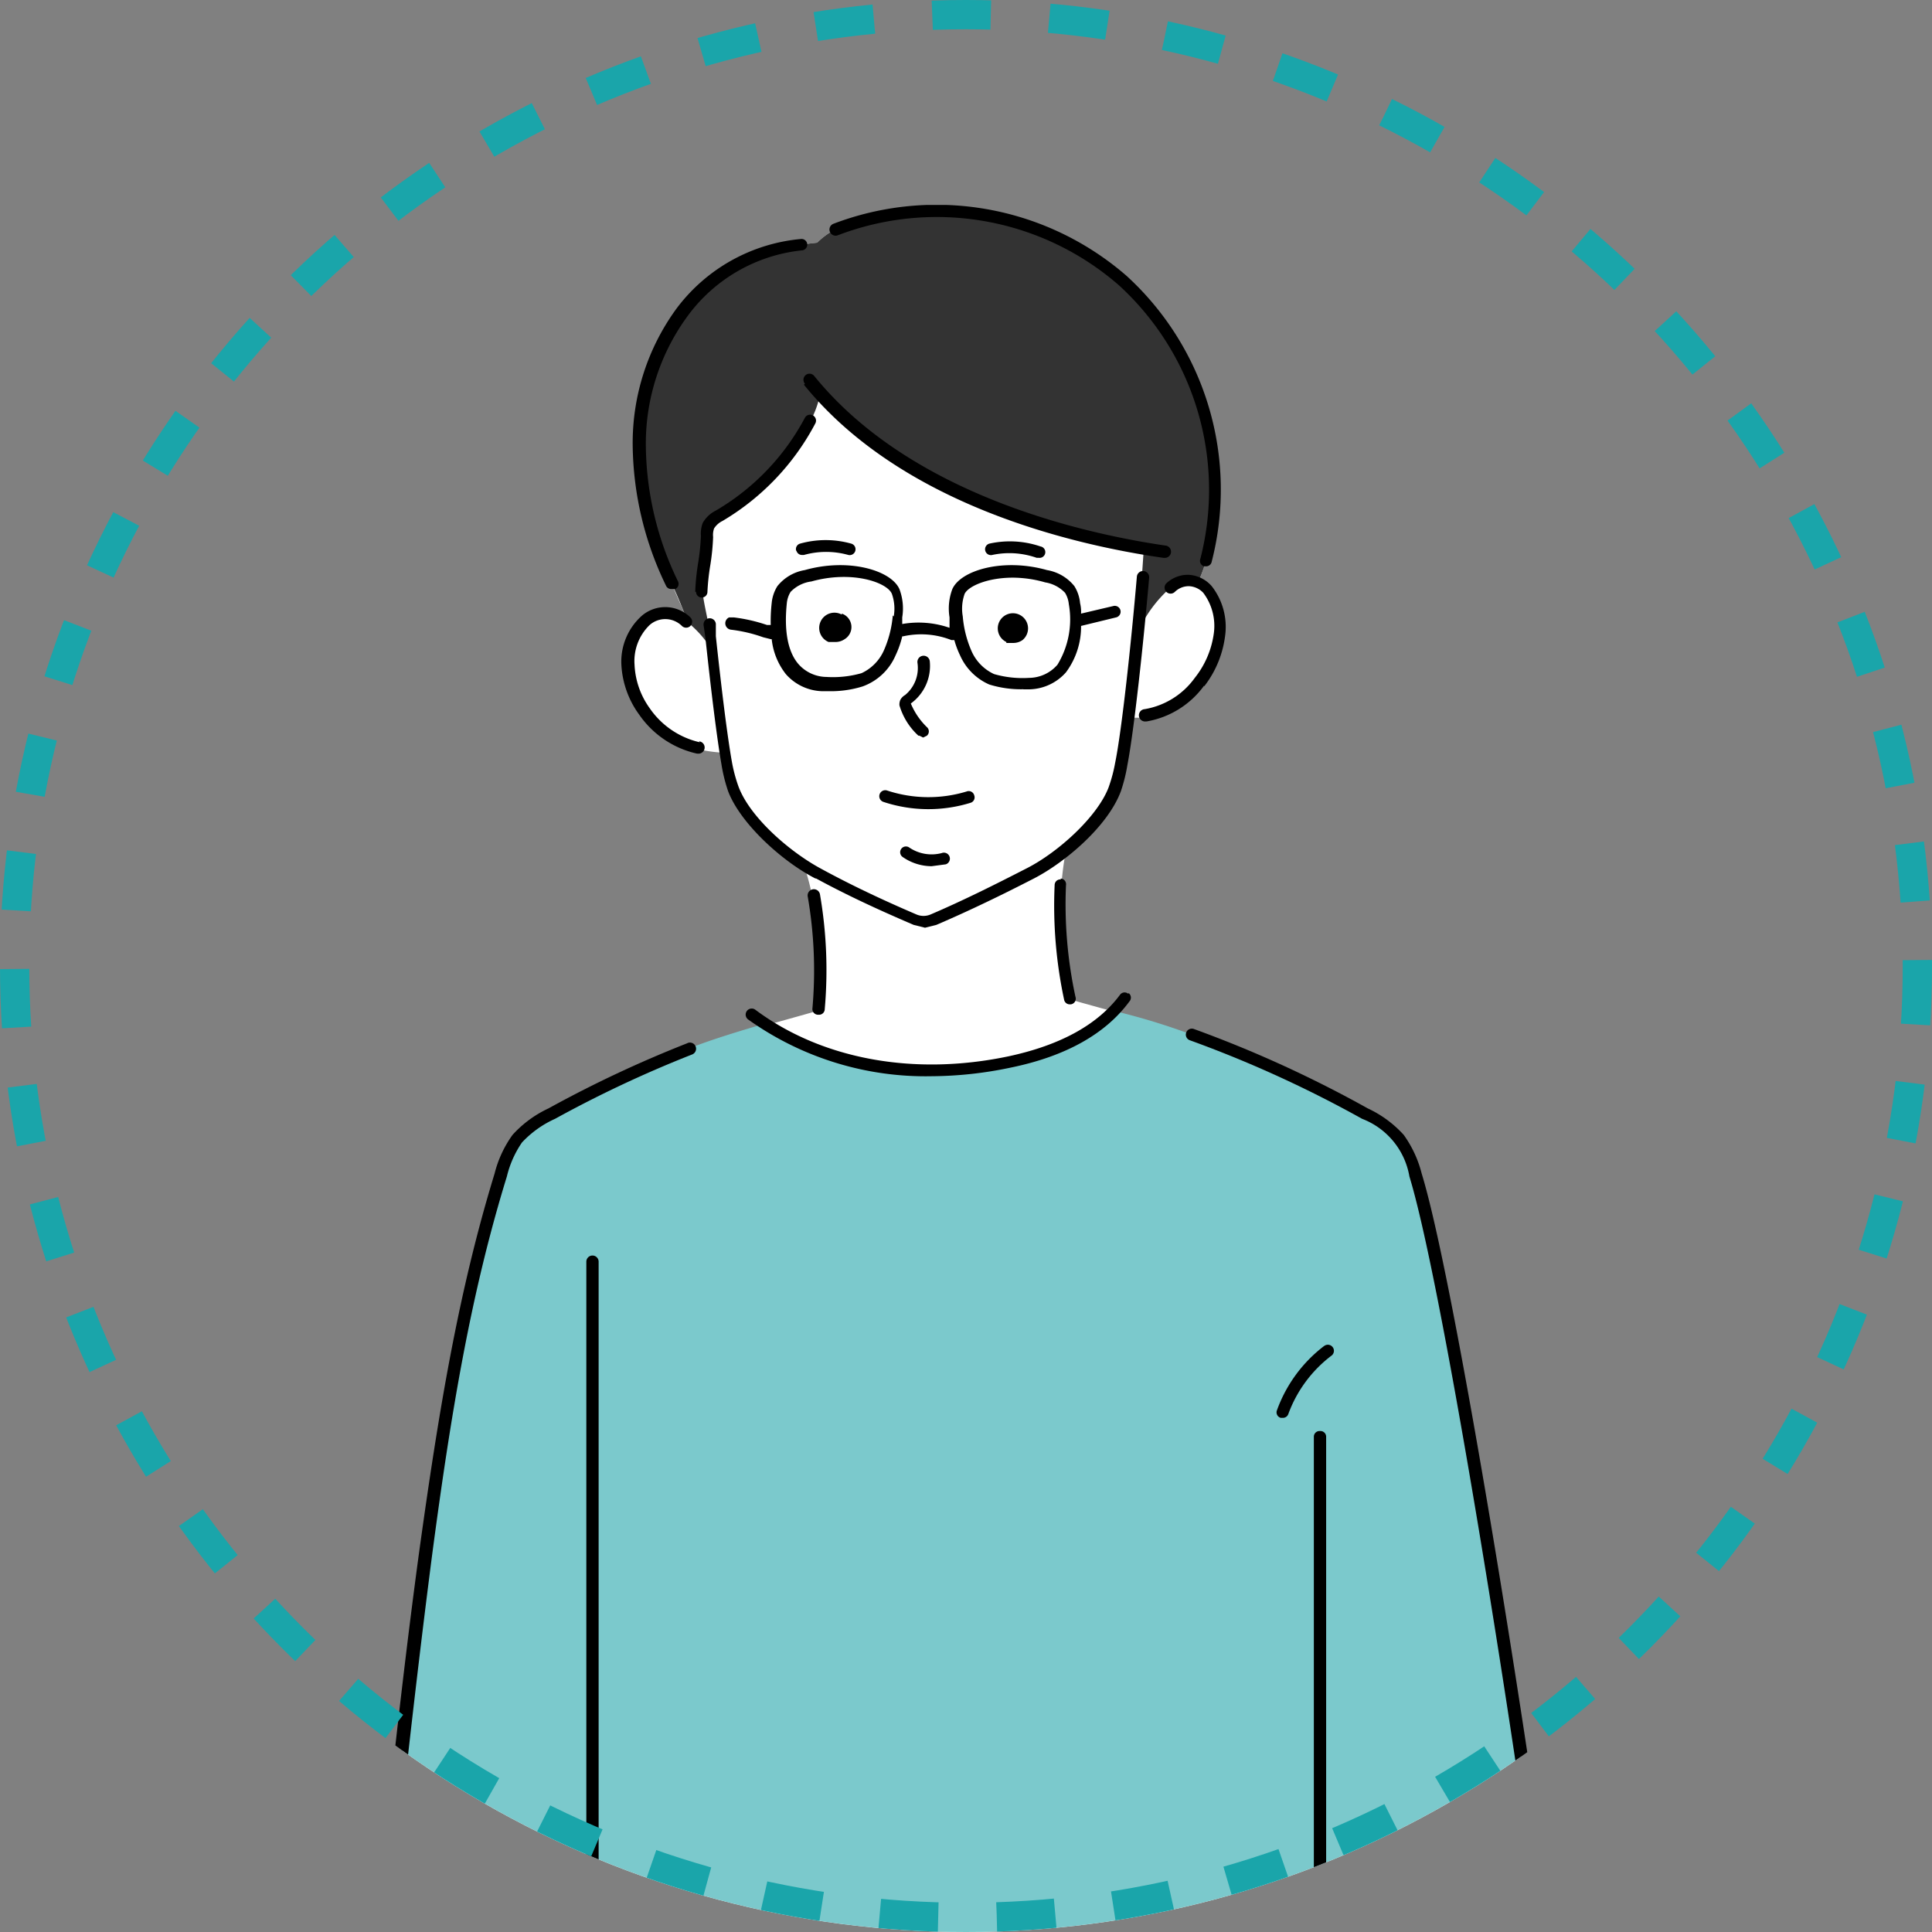<svg xmlns="http://www.w3.org/2000/svg" xmlns:xlink="http://www.w3.org/1999/xlink" width="132" height="132" viewBox="0 0 132 132">
  <rect x="0" y="0" width="132" height="132" fill="#808080" stroke="none"/>
  <defs>
    <clipPath id="clip-path">
      <circle id="楕円形_83" data-name="楕円形 83" cx="66" cy="66" r="66" transform="translate(0.324 0.324)" fill="none" stroke="#1aa5aa" stroke-width="2" stroke-dasharray="4"/>
    </clipPath>
    <clipPath id="clip-path-2">
      <rect id="長方形_26177" data-name="長方形 26177" width="81.896" height="126.057" fill="none"/>
    </clipPath>
  </defs>
  <g id="img01" transform="translate(-657.218 395.679)">
    <g id="マスクグループ_73" data-name="マスクグループ 73" transform="translate(656.893 -396.003)" clip-path="url(#clip-path)">
      <g id="アートワーク_70" data-name="アートワーク 70" transform="translate(66.272 77.353)">
        <g id="グループ_30271" data-name="グループ 30271" transform="translate(-40.948 -63.028)" clip-path="url(#clip-path-2)">
          <path id="パス_183596" data-name="パス 183596" d="M71.9,66.54a5.688,5.688,0,0,0-3.426-4.2,80.733,80.733,0,0,0-11.829-5.365c-2.715-.97-5.559-1.681-8.274-2.456a30.574,30.574,0,0,1-.646-7.757,21.268,21.268,0,0,1,.323-2.456,10.482,10.482,0,0,0,3.361-4.137,10.665,10.665,0,0,0,.452-1.745c.129-.711.323-1.81.452-3.167h1.163a5.688,5.688,0,0,0,3.684-2.262,6.593,6.593,0,0,0,1.357-3.167,4.137,4.137,0,0,0-.776-3.3,1.939,1.939,0,0,0-.711-.452,9.373,9.373,0,0,0,.582-1.551A19.391,19.391,0,0,0,51.922,5.392,19.391,19.391,0,0,0,32.273,1.9a5.171,5.171,0,0,0-1.228.9l-1.1.129A11.57,11.57,0,0,0,21.737,7.59,15.125,15.125,0,0,0,18.828,16.7a22.171,22.171,0,0,0,2.262,9.372c.388.9.776,1.81,1.163,2.65H22a2.068,2.068,0,0,0-2.779-.065A3.814,3.814,0,0,0,18.052,31.7a5.947,5.947,0,0,0,1.1,3.167,6.076,6.076,0,0,0,3.684,2.521,9.372,9.372,0,0,0,1.874.259l.129.84a10.666,10.666,0,0,0,.452,1.745c.711,1.939,2.973,4.008,4.912,5.3a15.772,15.772,0,0,1,.517,2,29.927,29.927,0,0,1,.323,7.757c-2.909.84-6.011,1.616-8.791,2.715a80.924,80.924,0,0,0-9.308,4.266,7.369,7.369,0,0,0-2.327,1.745A7.433,7.433,0,0,0,9.455,66.54c-2.586,8.4-3.943,17.129-5.106,25.92C2.862,103.448,1.763,114.5.6,125.489l81.056-.259c-1.1-11.053-7.175-50.224-9.76-58.691" transform="translate(-0.212 -0.221)" fill="#fff"/>
          <path id="パス_183597" data-name="パス 183597" d="M51.341,85.2a13.2,13.2,0,0,1-7.175,3.49c-5.623,1.163-11.829.452-16.612-2.65-1.745.517-3.49,1.034-5.171,1.681a80.732,80.732,0,0,0-9.437,4.46,7.369,7.369,0,0,0-2.327,1.745,7.433,7.433,0,0,0-1.163,2.456c-2.586,8.4-3.943,17.129-5.106,25.92C2.862,133.291,1.763,144.344.6,155.332l81.056-.259c-1.1-11.053-7.175-50.224-9.76-58.691a5.688,5.688,0,0,0-3.426-4.2,80.8,80.8,0,0,0-11.829-5.365,45.9,45.9,0,0,0-5.3-1.616Z" transform="translate(-0.212 -30.129)" fill="#7bc9cc"/>
          <path id="パス_183598" data-name="パス 183598" d="M67,26.076a9.437,9.437,0,0,0,.582-1.551A19.391,19.391,0,0,0,61.894,5.392,19.391,19.391,0,0,0,42.244,1.9a5.171,5.171,0,0,0-1.228.9l-1.1.129A11.57,11.57,0,0,0,31.708,7.59,15.125,15.125,0,0,0,28.8,16.7a22.171,22.171,0,0,0,2.262,9.372c.452.9.776,1.81,1.163,2.715a7.24,7.24,0,0,1,1.616,1.874l-.129-.9c-.129-1.357-.582-2.586-.582-3.943s.259-1.874.259-2.844a1.681,1.681,0,0,1,.129-.711,1.745,1.745,0,0,1,.776-.711A16.612,16.612,0,0,0,40.5,15.088a6.722,6.722,0,0,0,.646-1.616.582.582,0,0,0,0-.129c5.623,6.27,14.608,9.308,22.171,10.6l-.129,1.874-.194,2.327a10.57,10.57,0,0,0-.129,1.422A8.791,8.791,0,0,1,65.126,26.4a1.745,1.745,0,0,1,1.81-.388Z" transform="translate(-10.184 -0.221)" fill="#333"/>
          <path id="パス_183599" data-name="パス 183599" d="M49.483,43.243a1.041,1.041,0,1,0-.9,1.874h.452a1.1,1.1,0,0,0,.646-.194.97.97,0,0,0-.194-1.745" transform="translate(-16.97 -15.255)"/>
          <path id="パス_183600" data-name="パス 183600" d="M67.379,45.189h.452a1.1,1.1,0,0,0,.646-.194,1.034,1.034,0,1,0-1.1.129" transform="translate(-23.619 -15.261)"/>
          <path id="パス_183601" data-name="パス 183601" d="M56.786,50.33a.84.84,0,0,0-.323.323.776.776,0,0,0-.065.388,4.55,4.55,0,0,0,1.293,2.068h.065l.259.129.259-.129a.388.388,0,0,0,0-.582,4.848,4.848,0,0,1-1.1-1.616h0A3.167,3.167,0,0,0,58.467,48a.425.425,0,0,0-.84.129,2.392,2.392,0,0,1-.84,2.2" transform="translate(-19.943 -16.847)"/>
          <path id="パス_183602" data-name="パス 183602" d="M86.159,46.726a7.046,7.046,0,0,0,1.422-3.361,4.525,4.525,0,0,0-.9-3.49,2.262,2.262,0,0,0-1.551-.776,2.133,2.133,0,0,0-1.551.582.411.411,0,0,0,.582.582,1.357,1.357,0,0,1,.97-.388,1.422,1.422,0,0,1,.97.452,3.749,3.749,0,0,1,.711,2.844,6.205,6.205,0,0,1-1.293,2.973,5.3,5.3,0,0,1-3.426,2.133.421.421,0,1,0,.065.84h.065a6.141,6.141,0,0,0,3.943-2.456" transform="translate(-28.89 -13.826)"/>
          <path id="パス_183603" data-name="パス 183603" d="M32.362,51.748a5.688,5.688,0,0,1-3.426-2.327A5.494,5.494,0,0,1,27.9,46.448a3.426,3.426,0,0,1,1.034-2.715,1.616,1.616,0,0,1,2.2.065.411.411,0,0,0,.582-.582,2.456,2.456,0,0,0-3.3-.129A4.2,4.2,0,0,0,27,46.448a6.335,6.335,0,0,0,1.228,3.426,6.528,6.528,0,0,0,3.943,2.65h.065a.421.421,0,1,0,.065-.84" transform="translate(-9.545 -15.034)"/>
          <path id="パス_183604" data-name="パス 183604" d="M43.391,59.707c2.133,1.163,4.4,2.2,6.658,3.167l.776.194.776-.194c2.262-.97,4.525-2.068,6.658-3.167S63.3,56.152,64.2,53.76a11.053,11.053,0,0,0,.452-1.81c.452-2.327,1.1-8.338,1.487-12.8a.421.421,0,0,0-.84-.065c-.388,4.525-1.034,10.536-1.487,12.734a10.407,10.407,0,0,1-.452,1.681c-.776,2-3.426,4.4-5.559,5.494s-4.331,2.2-6.593,3.167a1.228,1.228,0,0,1-.97,0c-2.262-.97-4.46-2-6.593-3.167s-4.783-3.49-5.559-5.559a10.342,10.342,0,0,1-.452-1.681c-.323-1.81-.711-4.977-1.1-8.6v-.84a.421.421,0,0,0-.84.065l.129.9c.388,3.62.776,6.787,1.1,8.661a10.924,10.924,0,0,0,.452,1.81c.84,2.2,3.684,4.783,5.947,5.947" transform="translate(-12.624 -13.684)"/>
          <path id="パス_183605" data-name="パス 183605" d="M47.408,80.912h.065a.388.388,0,0,0,.388-.388,30.38,30.38,0,0,0-.323-7.821.425.425,0,1,0-.84.129,29.539,29.539,0,0,1,.323,7.627.388.388,0,0,0,.388.452" transform="translate(-16.511 -25.582)"/>
          <path id="パス_183606" data-name="パス 183606" d="M73.235,71.265a.388.388,0,0,0-.452.388,30.768,30.768,0,0,0,.646,7.821.388.388,0,0,0,.388.323h.065a.388.388,0,0,0,.323-.517,29.927,29.927,0,0,1-.646-7.627.388.388,0,0,0-.388-.452" transform="translate(-25.726 -25.178)"/>
          <path id="パス_183607" data-name="パス 183607" d="M65.928,36.492a5.624,5.624,0,0,1,3.038.194H69.1a.393.393,0,0,0,.129-.776,6.464,6.464,0,0,0-3.49-.194.4.4,0,0,0,.194.776" transform="translate(-23.138 -12.576)"/>
          <path id="パス_183608" data-name="パス 183608" d="M45.485,36.121a.388.388,0,0,0,.388.323H46a5.623,5.623,0,0,1,3.038,0,.4.4,0,0,0,.194-.776,6.464,6.464,0,0,0-3.49,0,.388.388,0,0,0-.259.517" transform="translate(-16.075 -12.528)"/>
          <path id="パス_183609" data-name="パス 183609" d="M60.752,62.212a.388.388,0,0,0-.517-.259,8.985,8.985,0,0,1-5.43-.065.409.409,0,1,0-.259.776,9.76,9.76,0,0,0,5.947.065.388.388,0,0,0,.259-.517" transform="translate(-19.19 -21.878)"/>
          <path id="パス_183610" data-name="パス 183610" d="M46.286,18.6c6.593,8.144,18.228,10.924,24.562,11.829h.065a.421.421,0,0,0,.065-.84C64.772,28.68,53.4,25.9,47,18.015a.414.414,0,1,0-.646.517" transform="translate(-16.358 -6.316)"/>
          <path id="パス_183611" data-name="パス 183611" d="M34.865,34.278a.388.388,0,0,0,.388.388h0a.388.388,0,0,0,.388-.388,15.513,15.513,0,0,1,.194-1.81,15.643,15.643,0,0,0,.194-1.939,1.357,1.357,0,0,1,.065-.582,1.422,1.422,0,0,1,.582-.517h0a16.871,16.871,0,0,0,6.335-6.658.4.4,0,0,0-.711-.388,16.1,16.1,0,0,1-6.076,6.335h0a2.133,2.133,0,0,0-.9.84,2.069,2.069,0,0,0-.129.9,15.255,15.255,0,0,1-.194,1.874,15.771,15.771,0,0,0-.194,1.939" transform="translate(-12.306 -7.841)"/>
          <path id="パス_183612" data-name="パス 183612" d="M49.582,2.064a18.939,18.939,0,0,1,19.2,3.426,18.939,18.939,0,0,1,5.559,18.68.388.388,0,0,0,.259.517h.129a.388.388,0,0,0,.388-.323A19.779,19.779,0,0,0,69.3,4.843,19.779,19.779,0,0,0,49.258,1.288a.42.42,0,1,0,.323.776" transform="translate(-17.327 0.005)"/>
          <path id="パス_183613" data-name="パス 183613" d="M30.914,27.515h.194A.388.388,0,0,0,31.3,27a21.589,21.589,0,0,1-2.2-9.179,14.737,14.737,0,0,1,2.779-8.855A11.118,11.118,0,0,1,39.77,4.375a.389.389,0,1,0-.065-.776,11.958,11.958,0,0,0-8.532,4.783A15.578,15.578,0,0,0,28.2,17.69a22.429,22.429,0,0,0,2.262,9.566.388.388,0,0,0,.388.259" transform="translate(-9.972 -1.272)"/>
          <path id="パス_183614" data-name="パス 183614" d="M21.9,88.582a81.445,81.445,0,0,0-9.5,4.46,7.692,7.692,0,0,0-2.456,1.81A7.757,7.757,0,0,0,8.717,97.5c-2.456,8.015-3.814,16.159-5.171,25.984C2.059,134.475.961,145.722-.2,156.581a.388.388,0,0,0,.388.452H.314a.388.388,0,0,0,.388-.388c1.163-10.859,2.327-22.106,3.749-33.095,1.293-9.76,2.65-17.9,5.106-25.855a6.981,6.981,0,0,1,1.034-2.327,7.045,7.045,0,0,1,2.262-1.616,80.6,80.6,0,0,1,9.373-4.4.42.42,0,1,0-.323-.776" transform="translate(0.074 -31.313)"/>
          <path id="パス_183615" data-name="パス 183615" d="M112.156,156.186h.065a.388.388,0,0,0,.388-.452c-1.1-10.924-7.239-50.353-9.825-58.756a7.821,7.821,0,0,0-1.228-2.65,7.692,7.692,0,0,0-2.456-1.81,81.377,81.377,0,0,0-11.893-5.43.409.409,0,0,0-.259.776,80.539,80.539,0,0,1,11.764,5.365,5.143,5.143,0,0,1,3.232,3.943c2.586,8.4,8.661,47.7,9.76,58.562a.388.388,0,0,0,.388.388" transform="translate(-30.647 -30.789)"/>
          <path id="パス_183616" data-name="パス 183616" d="M24.14,164.926V111.47a.42.42,0,0,0-.84,0v53.391a.42.42,0,0,0,.84,0" transform="translate(-8.239 -39.27)"/>
          <path id="パス_183617" data-name="パス 183617" d="M100.588,129.6a.388.388,0,0,0-.388.388v41.5a.42.42,0,1,0,.84,0v-41.5a.388.388,0,0,0-.388-.388" transform="translate(-35.433 -45.829)"/>
          <path id="パス_183618" data-name="パス 183618" d="M99.517,120.55a9.631,9.631,0,0,0-3.232,4.4.388.388,0,0,0,.259.517h.129a.388.388,0,0,0,.388-.259,8.791,8.791,0,0,1,2.973-4.008.414.414,0,0,0-.517-.646" transform="translate(-34.039 -42.597)"/>
          <path id="パス_183619" data-name="パス 183619" d="M58.36,46.56h.452A3.426,3.426,0,0,0,61.268,45.4,5.236,5.236,0,0,0,62.3,42.229l2.392-.582a.4.4,0,1,0-.194-.776l-2.2.517a2.424,2.424,0,0,0-.065-.711,2.65,2.65,0,0,0-.388-1.163,3.038,3.038,0,0,0-1.874-1.1c-2.973-.84-5.882,0-6.464,1.293a3.749,3.749,0,0,0-.194,1.939v.711a6.464,6.464,0,0,0-3.232-.259v-.452a3.749,3.749,0,0,0-.194-1.939c-.582-1.293-3.49-2.133-6.464-1.293a3.038,3.038,0,0,0-1.874,1.1,2.65,2.65,0,0,0-.388,1.163,11.118,11.118,0,0,0-.065,1.487h-.259a11.183,11.183,0,0,0-2.262-.517h-.323a.441.441,0,0,0,.129.84,10.019,10.019,0,0,1,2.2.517l.517.129h.065a4.654,4.654,0,0,0,.97,2.392,3.426,3.426,0,0,0,2.456,1.163h.452a7.3,7.3,0,0,0,2.327-.323,3.878,3.878,0,0,0,2.262-2.133,6.335,6.335,0,0,0,.452-1.293h.065a5.623,5.623,0,0,1,3.3.259h.194a6.076,6.076,0,0,0,.388,1.034,3.878,3.878,0,0,0,2,2,7.3,7.3,0,0,0,2.327.323m-8.92-5.042a7.433,7.433,0,0,1-.582,2.327,3.1,3.1,0,0,1-1.551,1.616,7.11,7.11,0,0,1-2.392.259,2.586,2.586,0,0,1-1.939-.9c-.711-.84-.97-2.262-.776-4.137a1.81,1.81,0,0,1,.259-.776,2.392,2.392,0,0,1,1.422-.711c2.779-.776,5.171.065,5.494.84a3.038,3.038,0,0,1,.129,1.551m5.3,2.327a7.369,7.369,0,0,1-.582-2.327,3.038,3.038,0,0,1,.129-1.551c.259-.517,1.551-1.1,3.3-1.1a8.08,8.08,0,0,1,2.2.323,2.392,2.392,0,0,1,1.357.711,1.81,1.81,0,0,1,.259.776,5.955,5.955,0,0,1-.776,4.137,2.586,2.586,0,0,1-1.939.9,7.046,7.046,0,0,1-2.392-.259A3.1,3.1,0,0,1,54.8,43.91" transform="translate(-13.437 -13.465)"/>
          <path id="パス_183620" data-name="パス 183620" d="M66.3,83.344a.388.388,0,0,0-.582.065c-1.487,2-4.008,3.426-7.627,4.2-6.464,1.357-12.734.194-17.258-3.167a.414.414,0,1,0-.517.646,20.878,20.878,0,0,0,12.54,3.878,26.7,26.7,0,0,0,5.365-.582c3.814-.776,6.528-2.327,8.144-4.525a.388.388,0,0,0-.065-.582" transform="translate(-14.201 -29.436)"/>
          <path id="パス_183621" data-name="パス 183621" d="M59.323,68.249a2.715,2.715,0,0,1-2.262-.388.395.395,0,0,0-.452.646,3.49,3.49,0,0,0,2,.646l.97-.129a.409.409,0,0,0-.259-.776" transform="translate(-19.958 -23.972)"/>
        </g>
      </g>
    </g>
    <g id="楕円形_84" data-name="楕円形 84" transform="translate(657.218 -395.679)" fill="none" stroke="#1aa5aa" stroke-width="2" stroke-dasharray="4">
      <circle cx="66" cy="66" r="66" stroke="none"/>
      <circle cx="66" cy="66" r="65" fill="none"/>
    </g>
  </g>
</svg>
